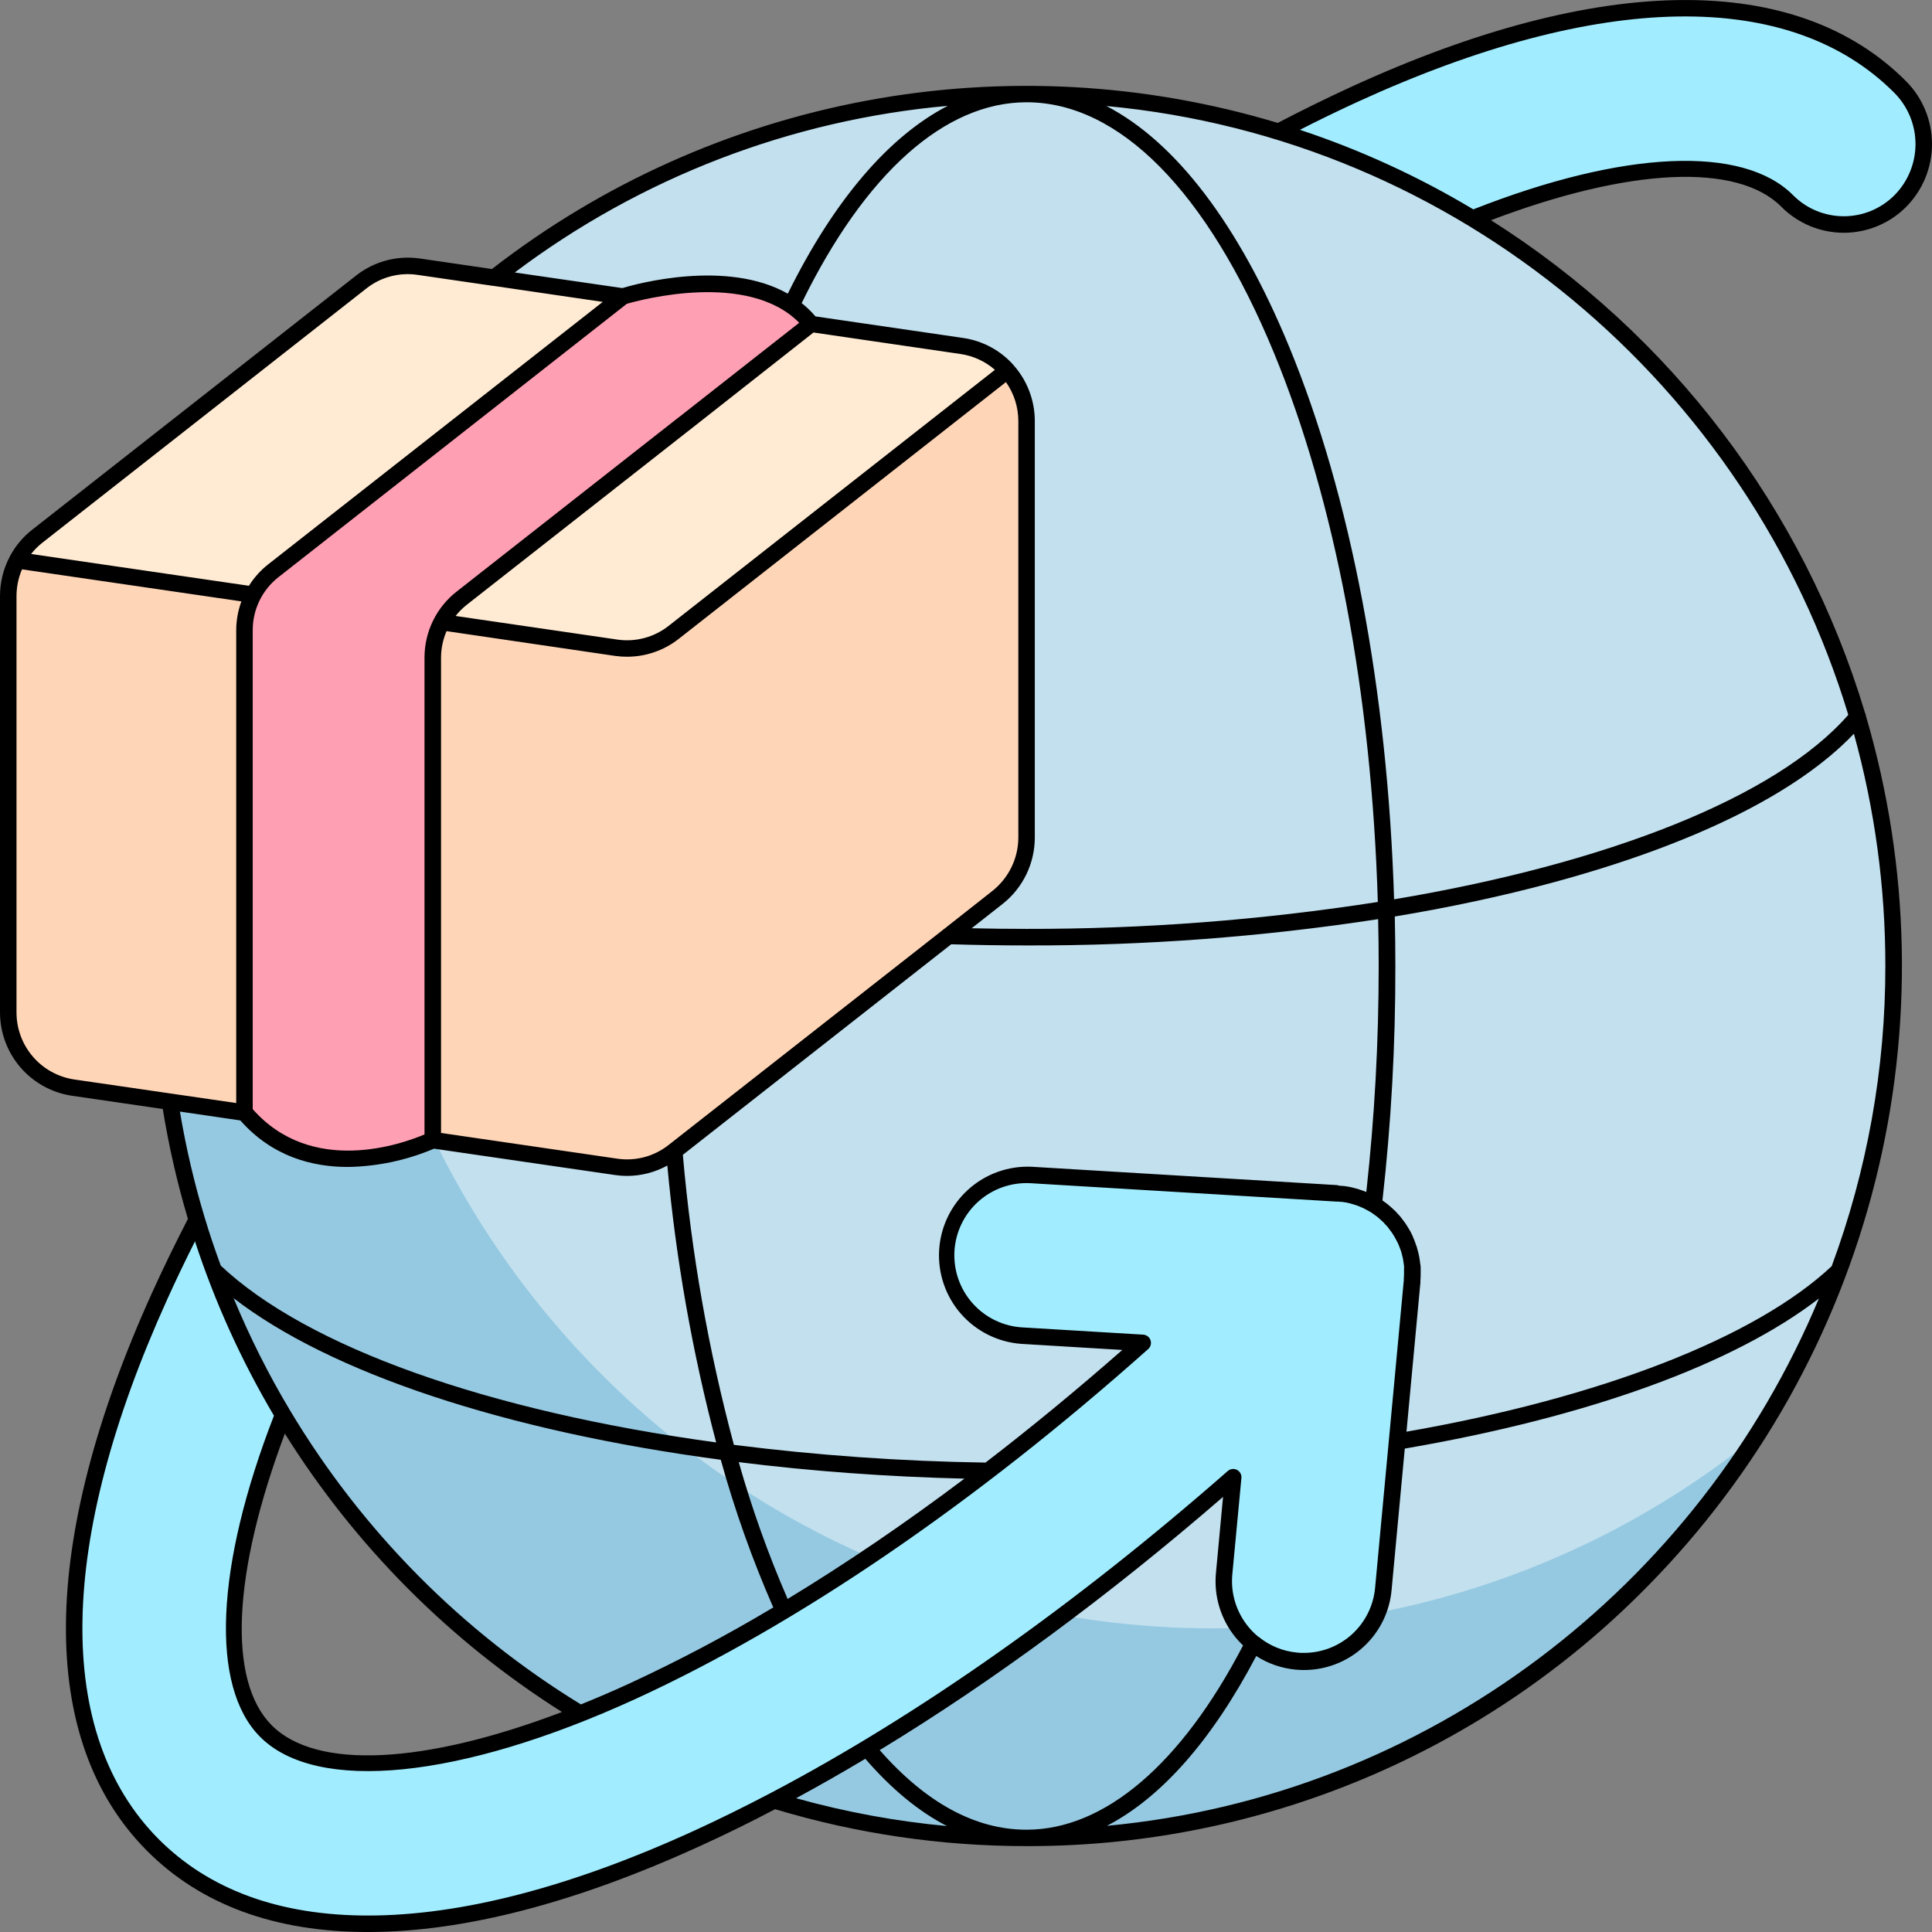 <svg width="90" height="90" viewBox="0 0 90 90" fill="none" xmlns="http://www.w3.org/2000/svg">
<rect x="0" y="0" width="90" height="90" fill="#808080" stroke="none"/>
<g clip-path="url(#clip0_1594_774)">
<path d="M88.212 45.001C88.217 49.712 87.406 54.389 85.813 58.822C85.675 59.207 85.53 59.592 85.379 59.976C84.433 62.377 83.258 64.681 81.873 66.857C75.142 77.444 63.663 84.684 50.455 85.54C49.583 85.597 48.705 85.625 47.82 85.625C46.936 85.625 46.057 85.597 45.186 85.54C29.281 84.51 15.881 74.221 10.262 59.976C10.112 59.592 9.966 59.207 9.829 58.822C6.95 50.781 6.652 42.041 8.977 33.822C9.053 33.551 9.132 33.282 9.214 33.014C11.582 25.297 16.195 18.461 22.464 13.375C28.928 8.112 36.874 4.997 45.193 4.464C46.064 4.408 46.942 4.38 47.828 4.379C48.714 4.378 49.592 4.406 50.463 4.464C67.463 5.566 81.6 17.243 86.434 33.022C86.517 33.288 86.595 33.558 86.671 33.83C87.7 37.464 88.218 41.224 88.212 45.001Z" fill="#95C9E1"/>
<path d="M88.212 45.001C88.217 49.712 87.406 54.389 85.813 58.822C85.675 59.207 85.53 59.592 85.379 59.976C84.433 62.377 83.258 64.681 81.873 66.857C75.41 72.119 67.468 75.235 59.151 75.771C58.281 75.826 57.403 75.854 56.517 75.856C55.631 75.857 54.752 75.829 53.882 75.771C37.978 74.74 24.577 64.451 18.958 50.207C18.808 49.822 18.662 49.438 18.525 49.053C15.646 41.011 15.348 32.272 17.674 24.052C17.749 23.782 17.828 23.513 17.91 23.245C18.977 19.764 20.509 16.443 22.464 13.371C28.929 8.109 36.874 4.995 45.193 4.464C46.064 4.408 46.942 4.38 47.828 4.379C48.714 4.378 49.592 4.406 50.463 4.464C67.463 5.566 81.6 17.243 86.434 33.022C86.517 33.288 86.595 33.558 86.671 33.83C87.7 37.464 88.218 41.224 88.212 45.001Z" fill="#C2E0EE"/>
<path d="M65.792 59.18V59.317C65.794 59.418 65.79 59.52 65.78 59.62V59.696L64.444 74.011C64.36 74.937 63.935 75.799 63.25 76.428C62.565 77.057 61.67 77.407 60.74 77.411C60.622 77.411 60.505 77.411 60.386 77.394C59.399 77.298 58.491 76.814 57.861 76.049C57.231 75.284 56.93 74.3 57.024 73.313L57.445 68.809C49.095 76.138 40.462 81.981 32.52 85.617C26.703 88.281 21.5 89.617 17.141 89.617C12.962 89.617 9.556 88.39 7.116 85.938C2.131 80.923 2.242 71.85 7.431 60.386C7.963 59.213 8.54 58.024 9.162 56.82C10.123 60.006 11.474 63.06 13.183 65.915C10.458 72.838 10.125 78.369 12.381 80.638C14.895 83.167 21.42 82.461 29.431 78.8C36.953 75.353 45.212 69.698 53.23 62.557L47.595 62.221C46.61 62.152 45.692 61.698 45.04 60.956C44.388 60.215 44.055 59.246 44.113 58.26C44.172 57.275 44.617 56.352 45.351 55.692C46.086 55.033 47.051 54.69 48.038 54.738L62.29 55.592H62.357C62.422 55.592 62.488 55.607 62.549 55.615L62.713 55.64C62.782 55.64 62.853 55.667 62.919 55.682L63.067 55.718C63.14 55.74 63.213 55.765 63.284 55.79C63.326 55.803 63.369 55.817 63.411 55.834C63.486 55.861 63.557 55.897 63.63 55.928C63.671 55.949 63.709 55.965 63.748 55.984C63.817 56.019 63.884 56.059 63.951 56.099L64.073 56.169C64.132 56.209 64.19 56.251 64.246 56.294C64.301 56.336 64.336 56.357 64.38 56.392C64.424 56.426 64.474 56.474 64.522 56.513C64.571 56.551 64.619 56.601 64.667 56.645L64.698 56.676C64.732 56.709 64.761 56.745 64.792 56.78C64.823 56.815 64.859 56.849 64.892 56.886C64.924 56.922 64.911 56.911 64.922 56.922C64.967 56.978 65.007 57.034 65.047 57.092L65.144 57.218C65.188 57.284 65.228 57.351 65.267 57.411C65.305 57.47 65.315 57.488 65.334 57.524C65.374 57.599 65.411 57.674 65.446 57.749C65.461 57.788 65.478 57.822 65.496 57.857C65.528 57.938 65.555 58.015 65.582 58.096L65.623 58.207C65.646 58.284 65.665 58.365 65.684 58.442C65.694 58.484 65.705 58.524 65.715 58.567C65.728 58.644 65.74 58.718 65.749 58.797C65.749 58.842 65.765 58.888 65.769 58.934C65.786 59.024 65.786 59.103 65.792 59.18ZM88.527 9.362C88.181 9.709 87.771 9.985 87.318 10.173C86.866 10.361 86.381 10.458 85.891 10.458C85.401 10.458 84.916 10.361 84.464 10.173C84.012 9.985 83.601 9.709 83.256 9.362C81 7.094 75.507 7.439 68.619 10.169C65.785 8.454 62.749 7.097 59.58 6.131C60.775 5.504 61.956 4.923 63.124 4.387C74.525 -0.833 83.548 -0.944 88.533 4.067C89.229 4.773 89.618 5.725 89.617 6.716C89.616 7.707 89.224 8.658 88.527 9.362Z" fill="#A1EDFF"/>
<path d="M47.82 19.616V39.018C47.821 39.554 47.7 40.082 47.467 40.564C47.234 41.045 46.894 41.468 46.474 41.799L31.374 53.655C31.001 53.948 30.573 54.162 30.115 54.284C29.657 54.406 29.179 54.434 28.71 54.365L3.39 50.661C2.553 50.537 1.789 50.116 1.237 49.475C0.685 48.833 0.382 48.015 0.385 47.169V27.762C0.385 27.183 0.527 26.612 0.8 26.101C1.027 25.666 1.345 25.284 1.731 24.982L16.833 13.131C17.206 12.838 17.634 12.624 18.092 12.502C18.55 12.38 19.028 12.353 19.497 12.422L44.809 16.12C45.627 16.236 46.376 16.64 46.924 17.258C47.503 17.907 47.822 18.747 47.82 19.616Z" fill="#FFD5B7"/>
<path d="M46.924 17.258L31.372 29.464C30.999 29.757 30.571 29.97 30.114 30.092C29.656 30.214 29.179 30.242 28.71 30.174L0.8 26.101C1.027 25.666 1.345 25.284 1.731 24.982L16.833 13.131C17.206 12.838 17.634 12.624 18.092 12.502C18.55 12.38 19.028 12.353 19.497 12.422L44.809 16.12C45.627 16.236 46.376 16.64 46.924 17.258Z" fill="#FFEBD3"/>
<path d="M29.018 13.812L17.895 22.539L12.739 26.578C12.318 26.909 11.979 27.331 11.745 27.813C11.512 28.295 11.392 28.823 11.393 29.358V51.828C14.718 55.769 20.164 53.109 20.164 53.109V30.649C20.163 30.113 20.284 29.585 20.517 29.103C20.75 28.622 21.09 28.199 21.51 27.868L31.855 19.75L37.789 15.093C35.193 11.852 29.018 13.812 29.018 13.812Z" fill="#FF9FB3"/>
<path d="M82.983 9.633C83.364 10.017 83.817 10.321 84.316 10.529C84.815 10.736 85.351 10.843 85.891 10.843C86.432 10.843 86.967 10.736 87.466 10.529C87.966 10.321 88.419 10.017 88.8 9.633C89.569 8.856 90 7.806 90 6.712C90 5.619 89.569 4.569 88.8 3.791C83.692 -1.346 74.515 -1.259 62.959 4.039C61.84 4.553 60.684 5.12 59.522 5.726C53.32 3.857 46.761 3.5 40.393 4.684C34.025 5.868 28.032 8.559 22.916 12.532L19.552 12.041C19.032 11.966 18.502 11.998 17.994 12.133C17.486 12.269 17.011 12.506 16.596 12.83L1.498 24.678C1.068 25.014 0.714 25.438 0.46 25.92C0.159 26.488 0.001 27.12 0 27.763L0 47.169C0.003 48.106 0.34 49.011 0.951 49.722C1.563 50.432 2.408 50.9 3.335 51.042L7.583 51.661C7.863 53.391 8.254 55.101 8.754 56.781C8.154 57.944 7.591 59.102 7.081 60.227C1.821 71.846 1.731 81.073 6.841 86.21C9.341 88.725 12.802 90.001 17.141 90.001C21.606 90.001 26.835 88.643 32.683 85.962C33.81 85.449 34.952 84.888 36.108 84.279C39.907 85.422 43.853 86.001 47.82 85.999H48.013C53.358 85.986 58.648 84.912 63.576 82.84C68.503 80.768 72.971 77.738 76.719 73.927C81.889 68.691 85.562 62.166 87.356 55.03C89.15 47.894 89 40.408 86.921 33.349C86.917 33.297 86.902 33.246 86.877 33.199C84.023 23.703 77.837 15.557 69.455 10.258C75.902 7.81 80.931 7.57 82.983 9.633ZM59.34 16.424C62.199 23.347 63.894 32.34 64.184 42.017C58.77 42.861 53.299 43.28 47.82 43.271C46.966 43.271 46.109 43.261 45.263 43.242L46.707 42.107C47.172 41.74 47.548 41.273 47.807 40.74C48.067 40.207 48.203 39.623 48.205 39.03V19.616C48.205 18.664 47.859 17.743 47.23 17.028L47.218 17.011C46.611 16.326 45.781 15.878 44.876 15.745L37.987 14.739C37.794 14.512 37.579 14.305 37.345 14.12C40.297 8.078 44.011 4.764 47.82 4.764C52.14 4.764 56.232 8.905 59.34 16.424ZM62.309 55.208L48.057 54.352C46.972 54.304 45.913 54.684 45.107 55.411C44.301 56.138 43.813 57.153 43.749 58.236C43.685 59.32 44.05 60.385 44.764 61.202C45.479 62.019 46.486 62.521 47.568 62.602L52.282 62.886C50.16 64.749 48.036 66.498 45.909 68.133C41.989 68.074 38.076 67.798 34.187 67.306C33.001 62.881 32.205 58.36 31.81 53.796L44.311 43.988C45.464 44.023 46.641 44.042 47.816 44.042C53.301 44.058 58.778 43.648 64.199 42.817C64.217 43.544 64.224 44.273 64.224 45.007C64.226 48.522 64.033 52.035 63.648 55.529L63.559 55.492C63.523 55.477 63.486 55.465 63.449 55.454L63.411 55.44C63.33 55.411 63.249 55.384 63.182 55.367C63.141 55.353 63.098 55.342 63.055 55.333L62.965 55.311C62.901 55.296 62.834 55.282 62.782 55.275C62.73 55.267 62.661 55.256 62.59 55.246H62.532L62.38 55.231H62.361L62.309 55.208ZM13.518 65.715C12.512 64.035 11.632 62.283 10.883 60.473C15.375 63.948 23.5 66.658 33.576 68.002C34.227 70.35 35.045 72.649 36.022 74.881C33.836 76.189 31.581 77.38 29.268 78.448C28.518 78.791 27.782 79.107 27.06 79.398C21.508 75.997 16.862 71.302 13.518 65.715ZM26.174 79.754C19.772 82.187 14.731 82.456 12.658 80.371C10.585 78.287 10.842 73.256 13.27 66.783C16.544 72.017 20.955 76.449 26.174 79.748V79.754ZM34.412 68.112C37.797 68.535 41.326 68.794 44.928 68.881C42.153 70.969 39.395 72.844 36.691 74.485C35.789 72.412 35.028 70.281 34.412 68.106V68.112ZM31.641 19.424L31.618 19.439L21.273 27.557C20.806 27.922 20.428 28.389 20.169 28.922C19.909 29.455 19.775 30.041 19.775 30.634V52.846C18.764 53.277 14.541 54.809 11.773 51.669V29.361C11.771 28.883 11.879 28.411 12.088 27.982C12.296 27.552 12.601 27.176 12.977 26.882L29.199 14.153C29.824 13.97 34.845 12.614 37.23 15.036L31.641 19.424ZM37.897 15.489L44.761 16.493C45.349 16.582 45.899 16.837 46.347 17.228L31.135 29.165C30.803 29.424 30.423 29.613 30.016 29.721C29.609 29.83 29.185 29.855 28.768 29.795L21.224 28.694C21.377 28.499 21.553 28.323 21.748 28.17L32.072 20.07L32.095 20.053L37.897 15.489ZM20.545 30.642C20.546 30.215 20.633 29.793 20.802 29.401L28.656 30.555C28.839 30.581 29.024 30.594 29.208 30.593C30.079 30.594 30.925 30.303 31.61 29.767L46.861 17.799C47.235 18.329 47.437 18.962 47.438 19.611V39.019C47.436 39.496 47.328 39.966 47.119 40.395C46.911 40.824 46.609 41.201 46.236 41.498L43.986 43.271C43.958 43.286 43.934 43.306 43.913 43.328L31.135 53.346C30.803 53.606 30.422 53.795 30.015 53.904C29.608 54.012 29.183 54.037 28.766 53.977L20.545 52.777V30.642ZM44.149 4.931C41.407 6.347 38.847 9.33 36.699 13.68C33.853 12.07 29.66 13.218 28.989 13.42L23.979 12.693C29.847 8.274 36.833 5.586 44.149 4.931ZM1.971 25.284L17.072 13.434C17.403 13.173 17.784 12.983 18.191 12.875C18.599 12.767 19.024 12.742 19.441 12.803L22.96 13.316H22.981L28.078 14.064L12.5 26.284C12.143 26.563 11.837 26.903 11.596 27.288L1.45 25.807C1.602 25.612 1.777 25.437 1.971 25.284ZM3.446 50.284C2.701 50.17 2.022 49.794 1.531 49.222C1.04 48.651 0.77 47.922 0.769 47.169V27.763C0.77 27.336 0.857 26.914 1.025 26.522L11.245 28.015C11.086 28.446 11.005 28.901 11.004 29.361V51.384L3.446 50.284ZM8.381 51.782L11.196 52.194C12.679 53.875 14.539 54.361 16.197 54.361C17.579 54.341 18.945 54.051 20.218 53.509L28.654 54.738C28.838 54.765 29.024 54.779 29.21 54.779C29.866 54.778 30.512 54.612 31.087 54.296C31.486 58.651 32.247 62.965 33.362 67.194C22.685 65.735 14.304 62.746 10.285 58.958C10.012 58.215 9.758 57.465 9.531 56.708C9.044 55.09 8.66 53.444 8.381 51.779V51.782ZM35.899 83.527L35.876 83.539C34.691 84.161 33.52 84.738 32.362 85.27C26.616 87.899 21.495 89.233 17.141 89.233C13.021 89.233 9.741 88.033 7.387 85.67C2.523 80.772 2.664 71.852 7.783 60.544C8.185 59.654 8.621 58.744 9.083 57.827C10.01 60.66 11.244 63.383 12.762 65.948C10.029 72.981 9.783 78.566 12.116 80.908C14.746 83.552 21.445 82.879 29.599 79.147C37.116 75.7 45.386 70.062 53.49 62.842C53.546 62.792 53.586 62.725 53.604 62.652C53.623 62.579 53.62 62.502 53.595 62.431C53.57 62.359 53.525 62.297 53.465 62.251C53.405 62.205 53.332 62.178 53.257 62.173L47.622 61.835C47.181 61.809 46.75 61.696 46.352 61.503C45.955 61.31 45.599 61.041 45.306 60.711C45.013 60.381 44.787 59.996 44.642 59.579C44.498 59.161 44.437 58.72 44.462 58.279C44.489 57.838 44.601 57.406 44.794 57.009C44.987 56.611 45.256 56.256 45.586 55.962C45.916 55.669 46.301 55.444 46.718 55.299C47.136 55.154 47.577 55.093 48.018 55.119L62.261 55.975H62.34L62.447 55.986H62.505L62.667 56.011C62.711 56.011 62.757 56.029 62.801 56.038L62.886 56.057C62.916 56.064 62.945 56.073 62.974 56.083C63.04 56.1 63.103 56.121 63.167 56.142L63.217 56.159L63.29 56.186C63.338 56.204 63.384 56.225 63.43 56.246L63.469 56.263L63.538 56.296L63.586 56.319C63.648 56.35 63.705 56.384 63.778 56.425L63.813 56.444L63.874 56.479C63.93 56.515 63.982 56.554 64.038 56.596L64.082 56.629C64.109 56.646 64.134 56.665 64.15 56.677L64.28 56.79L64.353 56.856L64.411 56.91L64.453 56.948L64.48 56.979L64.526 57.032L64.575 57.083L64.609 57.117L64.642 57.157C64.676 57.2 64.709 57.244 64.742 57.29L64.759 57.315C64.788 57.352 64.819 57.39 64.844 57.427C64.869 57.463 64.917 57.54 64.95 57.596C64.96 57.618 64.972 57.639 64.986 57.66L65.011 57.704C65.047 57.771 65.08 57.836 65.111 57.896C65.142 57.956 65.144 57.971 65.161 58.008C65.19 58.077 65.213 58.142 65.234 58.2L65.257 58.265L65.271 58.3C65.288 58.358 65.301 58.417 65.317 58.477L65.353 58.625C65.367 58.694 65.376 58.761 65.388 58.846C65.388 58.883 65.4 58.921 65.405 58.969C65.411 59.017 65.405 59.05 65.405 59.092V59.298C65.405 59.381 65.405 59.469 65.394 59.563C65.393 59.573 65.393 59.583 65.394 59.592V59.609C65.393 59.621 65.393 59.633 65.394 59.644L64.059 73.946C63.989 74.779 63.608 75.554 62.993 76.12C62.378 76.685 61.573 76.998 60.738 76.998C60.624 76.998 60.522 76.998 60.42 76.983C59.764 76.922 59.14 76.666 58.63 76.248H58.619C58.451 76.11 58.297 75.956 58.159 75.789C57.878 75.448 57.667 75.056 57.538 74.634C57.408 74.212 57.364 73.768 57.407 73.329L57.83 68.848C57.837 68.772 57.821 68.695 57.783 68.628C57.746 68.561 57.69 68.506 57.621 68.471C57.553 68.437 57.475 68.423 57.399 68.433C57.323 68.442 57.251 68.475 57.194 68.525C50.057 74.785 42.768 79.916 35.899 83.527ZM37.084 83.768C38.15 83.191 39.226 82.579 40.31 81.931C41.53 83.341 42.797 84.386 44.112 85.064C41.735 84.844 39.383 84.41 37.084 83.768ZM47.82 85.235C45.439 85.235 43.139 83.987 40.98 81.527C46.232 78.335 51.642 74.35 56.974 69.731L56.644 73.271C56.592 73.811 56.647 74.356 56.806 74.874C56.965 75.393 57.225 75.875 57.571 76.293C57.675 76.419 57.788 76.539 57.907 76.652C55.024 82.191 51.449 85.235 47.82 85.235ZM51.563 85.054C54.099 83.739 56.457 81.068 58.52 77.144C59.071 77.498 59.698 77.715 60.349 77.777C60.474 77.789 60.601 77.796 60.734 77.796C61.764 77.799 62.757 77.415 63.515 76.719C64.274 76.023 64.743 75.067 64.828 74.041L65.44 67.481C74.009 66.008 80.761 63.554 84.731 60.49C79.138 73.892 66.54 83.656 51.563 85.054ZM87.827 45.002C87.832 49.774 86.985 54.509 85.327 58.984C81.773 62.315 74.58 65.112 65.519 66.694L66.169 59.733V59.708C66.171 59.684 66.171 59.66 66.169 59.636C66.178 59.531 66.182 59.425 66.18 59.319V59.229C66.179 59.213 66.179 59.198 66.18 59.183C66.181 59.174 66.181 59.166 66.18 59.158V59.09C66.18 59.027 66.18 58.963 66.167 58.91C66.153 58.856 66.153 58.802 66.146 58.763C66.134 58.679 66.124 58.596 66.103 58.494L66.061 58.317C66.044 58.25 66.026 58.183 66.003 58.104C66.003 58.081 65.988 58.058 65.978 58.033L65.961 57.986C65.932 57.9 65.903 57.815 65.867 57.729C65.864 57.719 65.86 57.71 65.855 57.702C65.842 57.675 65.83 57.65 65.819 57.623V57.604C65.78 57.523 65.74 57.442 65.698 57.359L65.651 57.281L65.619 57.225C65.575 57.152 65.53 57.079 65.482 57.008C65.434 56.936 65.413 56.913 65.382 56.871L65.367 56.852C65.327 56.795 65.287 56.742 65.246 56.69L65.207 56.644C65.182 56.615 65.157 56.588 65.13 56.561L65.073 56.5C65.05 56.469 65.024 56.441 64.996 56.415C64.982 56.401 64.968 56.389 64.953 56.377L64.874 56.302L64.809 56.244C64.805 56.238 64.8 56.233 64.794 56.229L64.728 56.173C64.703 56.15 64.676 56.127 64.64 56.098C64.603 56.069 64.569 56.042 64.532 56.017L64.499 55.994L64.4 55.921C64.807 52.295 65.008 48.65 65.001 45.002C65.001 44.232 64.992 43.463 64.975 42.694C67.532 42.269 69.975 41.746 72.282 41.126C78.869 39.351 83.711 36.959 86.362 34.18C87.337 37.704 87.83 41.345 87.827 45.002ZM86.096 33.305C82.734 37.151 74.871 40.228 64.942 41.894C64.64 32.165 62.928 23.111 60.042 16.124C57.694 10.434 54.753 6.603 51.54 4.939C67.909 6.462 81.456 17.951 86.102 33.303L86.096 33.305ZM68.632 9.753C66.084 8.225 63.375 6.982 60.555 6.047C61.472 5.58 62.384 5.137 63.271 4.731C74.521 -0.415 83.39 -0.557 88.254 4.333C88.88 4.967 89.231 5.822 89.231 6.712C89.231 7.603 88.88 8.458 88.254 9.091C87.944 9.403 87.576 9.65 87.17 9.819C86.765 9.987 86.33 10.074 85.89 10.074C85.451 10.074 85.016 9.987 84.61 9.819C84.205 9.65 83.837 9.403 83.527 9.091C81.196 6.747 75.634 6.995 68.632 9.753Z" fill="black"/>
</g>
<defs>
<clipPath id="clip0_1594_774">
<rect width="90" height="90" fill="white"/>
</clipPath>
</defs>
</svg>
